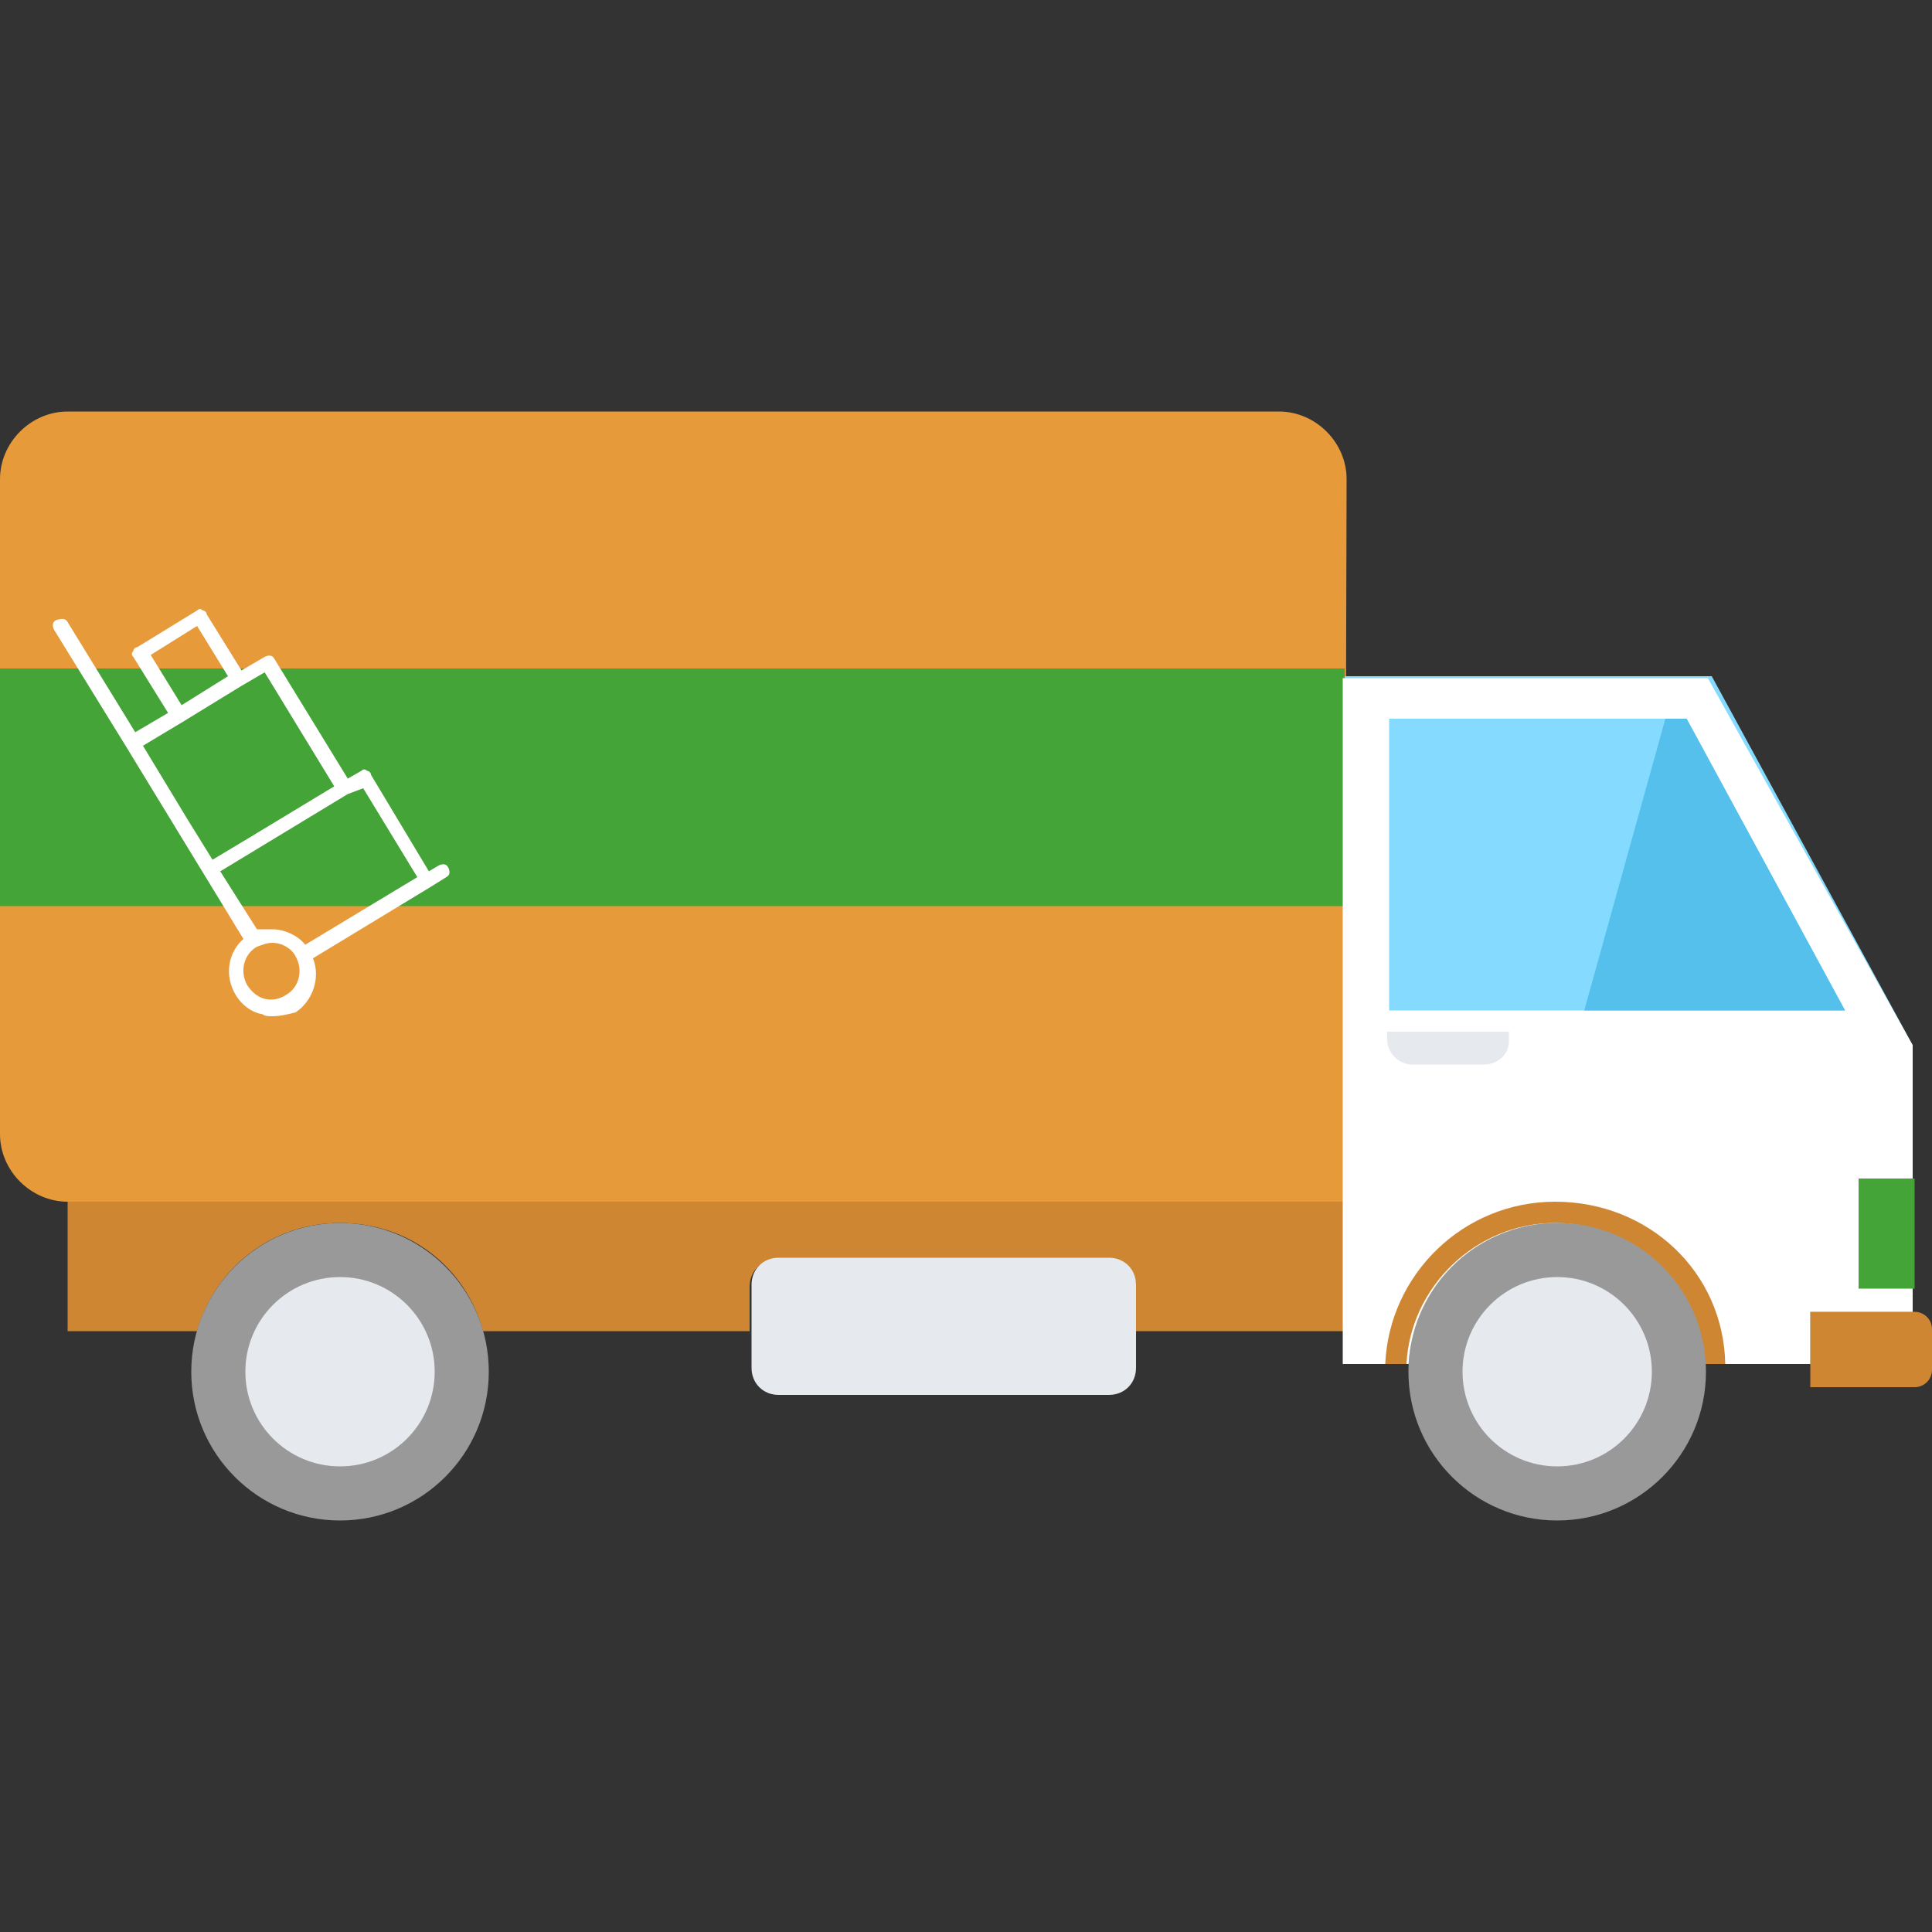 <?xml version="1.0" encoding="utf-8"?>
<!-- Generator: Adobe Illustrator 21.1.0, SVG Export Plug-In . SVG Version: 6.00 Build 0)  -->
<svg version="1.1" id="Calque_1" xmlns="http://www.w3.org/2000/svg" xmlns:xlink="http://www.w3.org/1999/xlink" x="0px" y="0px"
	 viewBox="0 0 100 100" style="enable-background:new 0 0 100 100;" xml:space="preserve">
<rect x="0" y="0" width="100" height="100" fill="#333333" stroke="none"/>
<style type="text/css">
	.st0{fill:#CF8632;}
	.st1{fill:#E69A39;}
	.st2{fill:#44A437;}
	.st3{fill:#84DBFF;}
	.st4{fill:#FFFFFF;}
	.st5{fill:#54C0EB;}
	.st6{fill:#999999;}
	.st7{fill:#E6E9EE;}
</style>
<title>ico</title>
<g>
	<path class="st0" d="M69.6,62.2v6.7H58.8v-2.3c0-0.8-0.6-1.4-1.4-1.4H40.2c-0.8,0-1.4,0.6-1.4,1.4v2.3H25c-0.9-3.3-3.8-5.6-7.4-5.6
		c-3.6,0-6.5,2.4-7.4,5.6H3.5v-6.7H69.6z"/>
	<path class="st1" d="M69.6,62.2H3.5c-1.9,0-3.5-1.6-3.5-3.5V24.8c0-1.9,1.6-3.5,3.5-3.5h62.7c1.9,0,3.5,1.6,3.5,3.5L69.6,62.2
		L69.6,62.2z"/>
	<rect x="0" y="34.6" class="st2" width="69.6" height="12.3"/>
	<polygon class="st3" points="69.6,35 69.6,70.6 99,70.6 99,54.1 88.6,35 	"/>
	<path class="st4" d="M99,54.1v13.8h-5.3v2.7h-5.4c-0.2-4-3.6-7.3-7.7-7.3c-4,0-7.4,3.3-7.7,7.3h-3.4V35.1h18.9L99,54.1z"/>
	<polygon class="st3" points="95.5,52.3 87.3,37.2 71.9,37.2 71.9,52.3 	"/>
	<polygon class="st5" points="82,52.3 95.5,52.3 87.3,37.2 86.2,37.2 	"/>
	<circle class="st6" cx="17.6" cy="71" r="7.7"/>
	<g>
		<circle class="st7" cx="17.6" cy="71" r="4.9"/>
		<path class="st7" d="M57.4,72.2H40.3c-0.8,0-1.4-0.6-1.4-1.4v-4.3c0-0.8,0.6-1.4,1.4-1.4h17.1c0.8,0,1.4,0.6,1.4,1.4v4.3
			C58.8,71.6,58.2,72.2,57.4,72.2z"/>
	</g>
	<rect x="96.2" y="61" class="st2" width="2.9" height="5.7"/>
	<path class="st7" d="M76.8,55.1h-3.7c-0.7,0-1.3-0.6-1.3-1.3v-0.4h6.3v0.5C78.1,54.6,77.5,55.1,76.8,55.1z"/>
	<path class="st0" d="M99.1,67.9h-5.4v3.9h5.4c0.5,0,0.9-0.4,0.9-0.9v-2.1C100,68.3,99.6,67.9,99.1,67.9z"/>
	<path class="st0" d="M89.3,70.6h-1.1c-0.2-4-3.6-7.3-7.7-7.3c-4.1,0-7.5,3.3-7.7,7.3h-1.1c0.2-4.6,4-8.4,8.8-8.4
		C85.3,62.2,89.2,65.8,89.3,70.6z"/>
	<circle class="st6" cx="80.6" cy="71" r="7.7"/>
	<circle class="st7" cx="80.6" cy="71" r="4.9"/>
	<g>
		<g>
			<path class="st4" d="M14.1,52.6c-0.2,0-0.4,0-0.5-0.1c-0.6-0.1-1.1-0.5-1.4-1c-0.6-1-0.4-2.2,0.4-2.9l-6.1-10c0,0,0,0,0,0l-3.7-6
				c-0.1-0.2-0.1-0.4,0.1-0.5C3.2,32,3.4,32,3.5,32.2L7,37.9l1.7-1L6.9,34c-0.1-0.1-0.1-0.2,0-0.3c0-0.1,0.1-0.2,0.2-0.2l3.1-1.9
				c0.1-0.1,0.2-0.1,0.3,0c0.1,0,0.2,0.1,0.2,0.2l1.8,2.9l1.2-0.7c0.2-0.1,0.4-0.1,0.5,0.1l3.8,6.2l0.7-0.4c0.1-0.1,0.2-0.1,0.3,0
				c0.1,0,0.2,0.1,0.2,0.2l3,5l0.5-0.3c0.2-0.1,0.4-0.1,0.5,0.1c0.1,0.2,0.1,0.4-0.1,0.5l-0.8,0.5c0,0,0,0,0,0c0,0,0,0,0,0l-6.1,3.7
				c0.4,1,0,2.2-0.9,2.8C14.9,52.5,14.5,52.6,14.1,52.6L14.1,52.6z M14.1,48.8c-0.3,0-0.5,0.1-0.8,0.2c-0.7,0.4-0.9,1.3-0.5,2
				c0.2,0.3,0.5,0.6,0.9,0.7c0.4,0.1,0.8,0,1.1-0.2c0.7-0.4,0.9-1.3,0.5-2c0,0,0,0,0,0c0,0,0,0,0,0C15.1,49.1,14.6,48.8,14.1,48.8
				L14.1,48.8z M14.1,48.1c0.6,0,1.3,0.3,1.7,0.8l5.8-3.5l-2.8-4.6L18,41.1c0,0,0,0,0,0l-6.6,4l1.9,3C13.5,48.1,13.8,48.1,14.1,48.1
				L14.1,48.1z M9.7,42.4l1.3,2.1l2-1.2c0,0,0,0,0,0l4.3-2.6l-3.6-5.9l-1.2,0.7c0,0,0,0,0,0l-3.1,1.9c0,0,0,0,0,0l-2,1.2L9.7,42.4z
				 M7.8,33.9l1.6,2.6l2.4-1.5l-1.6-2.6L7.8,33.9z M7.8,33.9"/>
		</g>
	</g>
</g>
</svg>
